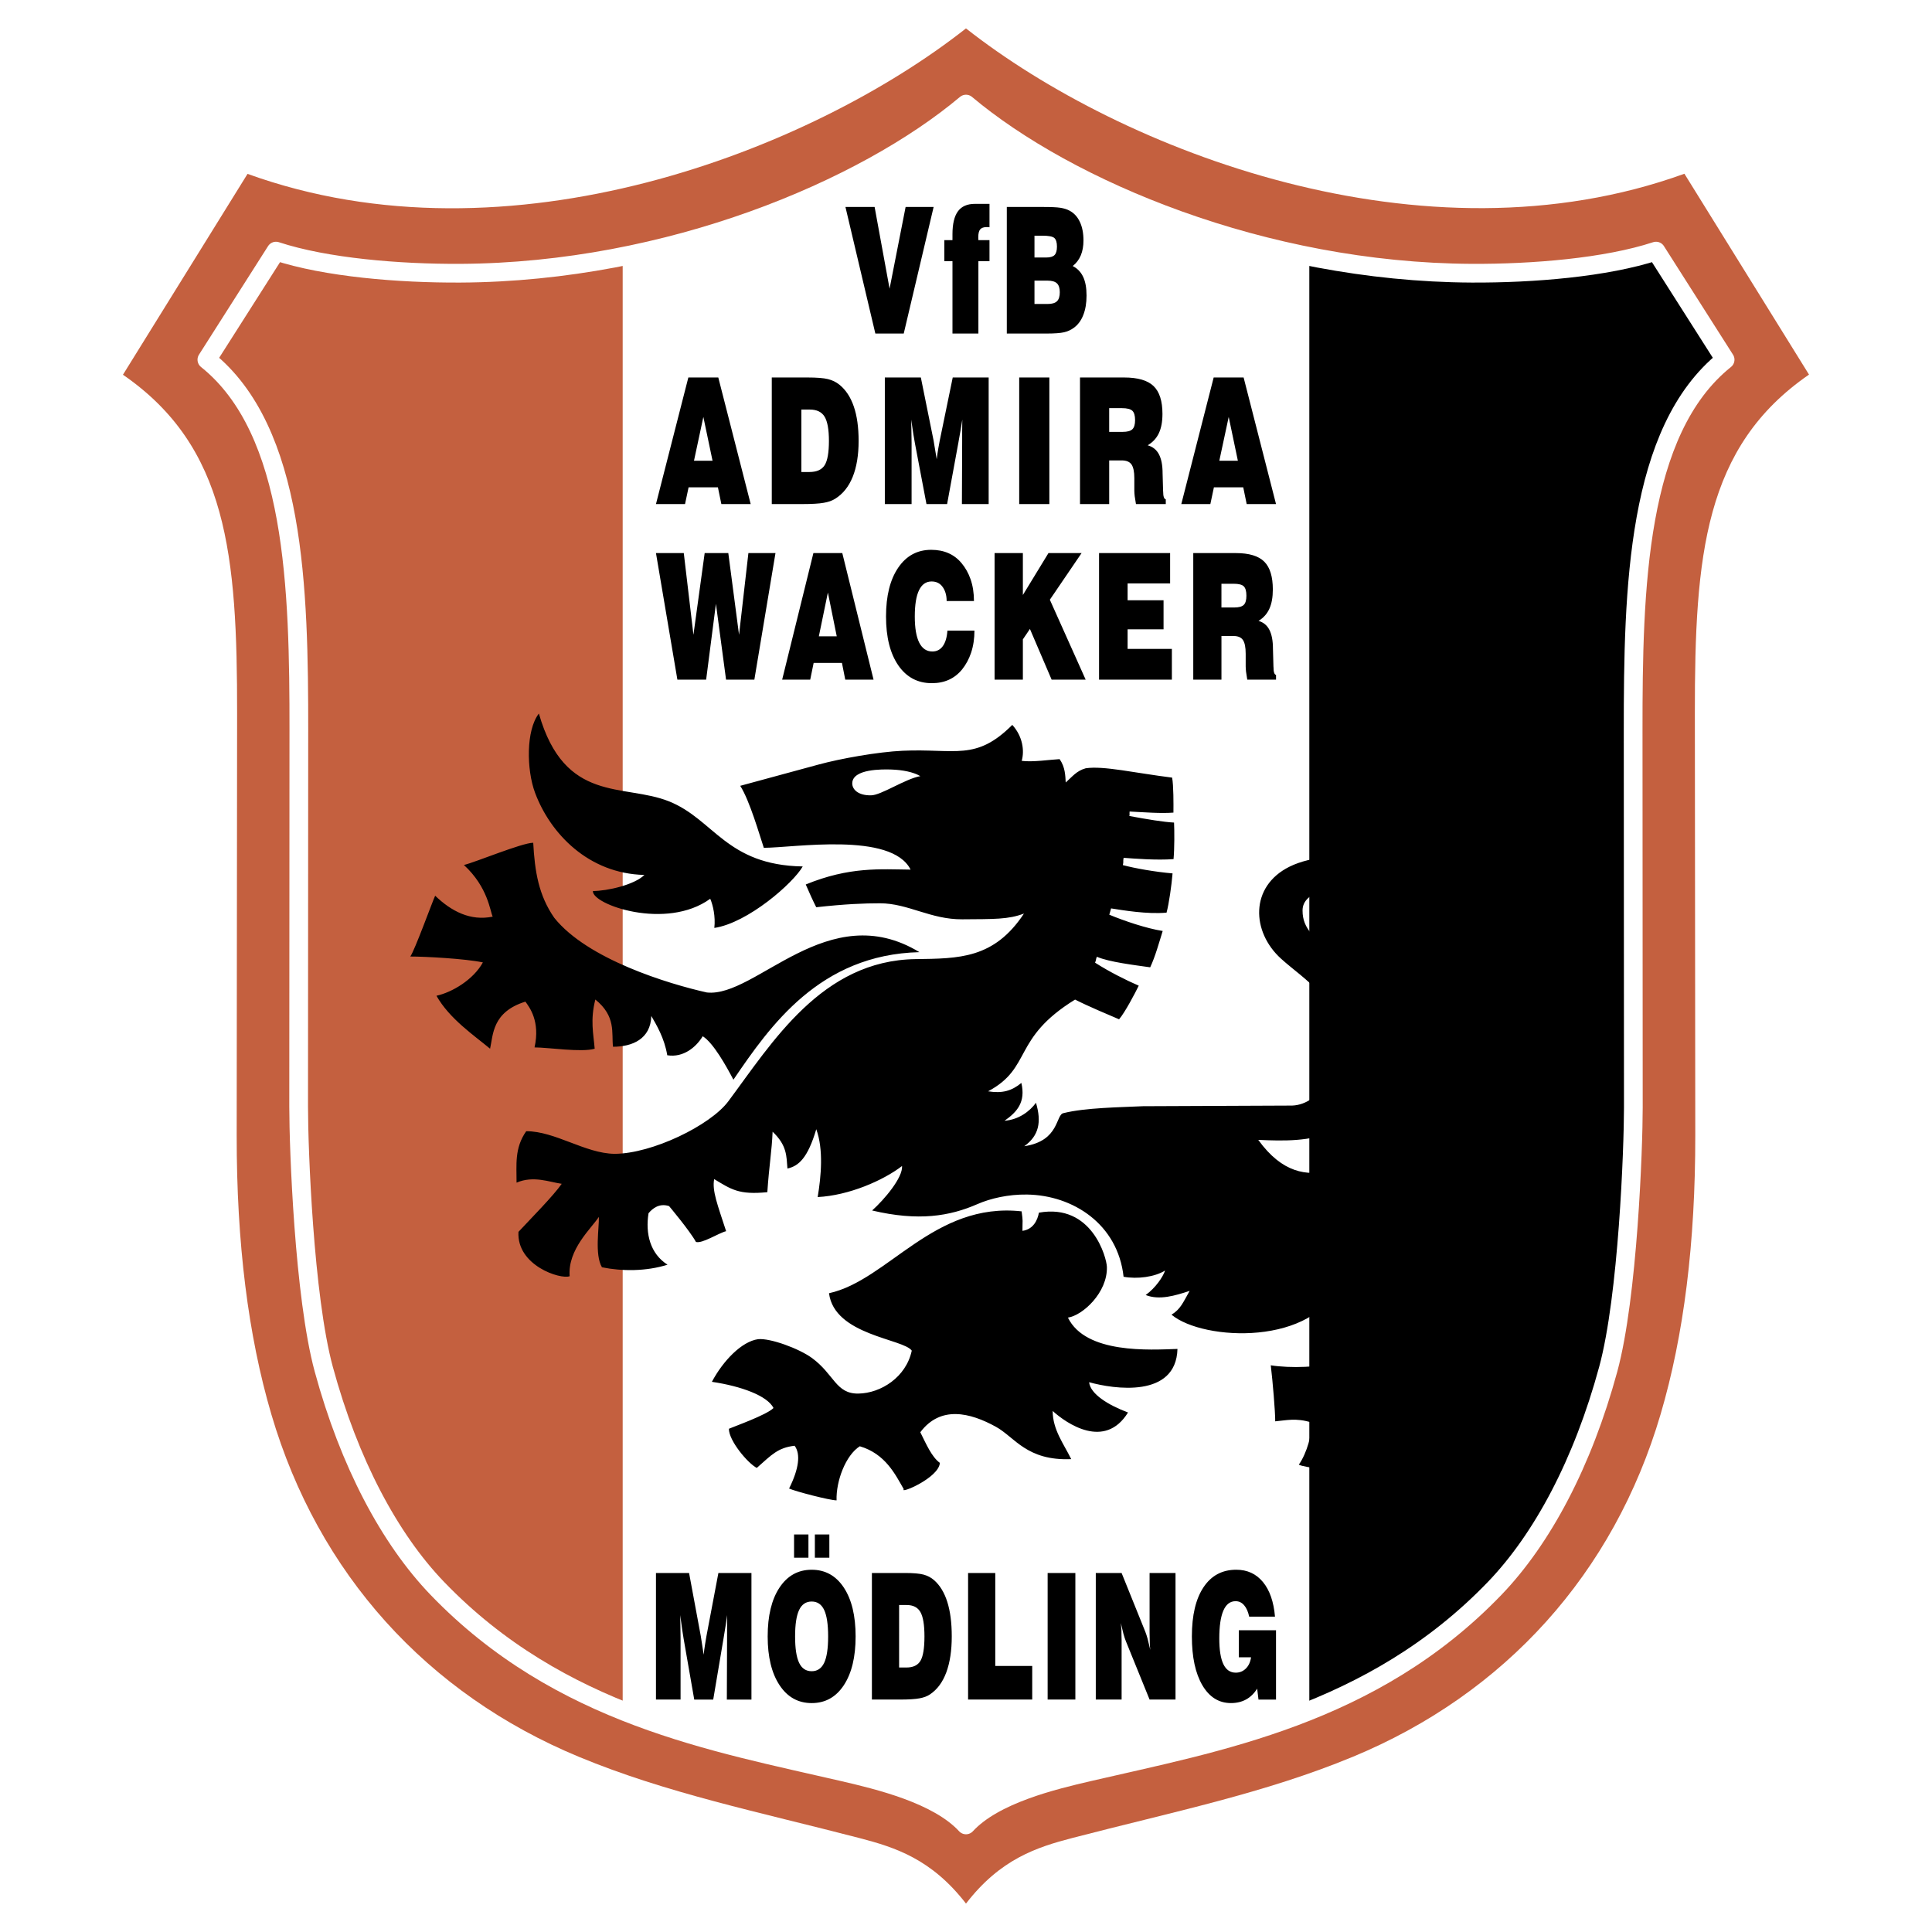 <?xml version="1.0" encoding="utf-8"?>
<!-- Generator: Adobe Illustrator 12.0.0, SVG Export Plug-In . SVG Version: 6.00 Build 51448)  -->
<!DOCTYPE svg PUBLIC "-//W3C//DTD SVG 1.1//EN" "http://www.w3.org/Graphics/SVG/1.1/DTD/svg11.dtd">
<svg  version="1.1" id="Calque_1" xmlns:x="http://ns.adobe.com/Extensibility/1.0/" xmlns:i="http://ns.adobe.com/AdobeIllustrator/10.0/" xmlns:graph="http://ns.adobe.com/Graphs/1.0/"
	 xmlns="http://www.w3.org/2000/svg" xmlns:xlink="http://www.w3.org/1999/xlink" xmlns:a="http://ns.adobe.com/AdobeSVGViewerExtensions/3.0/"
	 width="192.756" height="192.756" viewBox="0 0 192.756 192.756"
	 style="overflow:visible;enable-background:new 0 0 192.756 192.756;" xml:space="preserve">
<g>
	<polygon style="fill-rule:evenodd;clip-rule:evenodd;fill:#FFFFFF;" points="0,0 192.756,0 192.756,192.756 0,192.756 0,0 	"/>
	<path style="fill-rule:evenodd;clip-rule:evenodd;fill:#C4603F;" d="M96.377,189.921c-3.431-4.442-7.057-5.607-10.624-6.536
		c-10.056-2.614-19.21-4.464-27.977-8.098c-15.182-6.294-26.02-18.281-30.699-34.165c-2.322-7.888-3.473-17.102-3.463-27.856
		l0.042-42.077c0.016-15.785-0.947-26.613-11.389-33.802l12.43-20.04c26.041,9.433,56.147-2.284,71.679-14.513
		c15.533,12.216,45.638,23.933,71.678,14.5l12.431,20.039c-10.441,7.19-11.403,18.019-11.389,33.803l0.042,42.077
		c0.012,10.755-1.139,19.97-3.463,27.856c-4.679,15.884-15.517,27.871-30.699,34.165c-8.765,3.633-17.92,5.483-27.976,8.098
		C103.435,184.301,99.81,185.467,96.377,189.921L96.377,189.921z"/>
	<path style="fill-rule:evenodd;clip-rule:evenodd;" d="M96.377,10.385v171.687c2.813-3.054,8.697-4.457,12.287-5.292
		c12.755-2.959,28.245-5.607,40.464-18.311c4.753-4.943,8.786-12.511,11.327-21.868c1.968-7.243,2.505-22.088,2.504-26.118
		l-0.02-37.517c-0.008-14.245,0.339-30.006,9.176-37.08l-6.894-10.833c-4.991,1.641-12.306,2.235-18.397,2.205
		C126.031,27.153,106.509,18.897,96.377,10.385L96.377,10.385z"/>
	<path style="fill-rule:evenodd;clip-rule:evenodd;fill:#FFFFFF;" d="M130.631,25.588v145.096
		c-7.492,3.01-15.124,4.509-21.967,6.097c-3.59,0.835-9.474,2.238-12.287,5.292c-2.812-3.054-8.696-4.457-12.286-5.292
		c-6.844-1.588-14.475-3.087-21.966-6.097V25.588c14.334-2.852,26.821-8.958,34.252-15.203
		C103.81,16.63,116.297,22.736,130.631,25.588L130.631,25.588z"/>
	<path style="fill-rule:evenodd;clip-rule:evenodd;" d="M143.119,132.986c2.249-3.006,3.979-5.997,4.896-11.854
		c-0.817,0.146-1.139,0.146-1.955,0.105c2.577-1.252,2.45-3.969,2.092-6.943c-0.641,0.398-2.087,0.975-2.645,0.993
		c2.129-1.888,1.576-5.587-0.916-7.158c-2.227,3.39-6.417,3.716-5.348,8.465c-0.866-0.723-2.979-1.391-4.388-0.918
		c0.125,0.743,0.381,2.519-0.621,3.159c-0.269-0.633-0.375-1.556-1.671-1.984c-2.165,0.445-4.6,0.231-7.027-3.126
		c5.101,0.23,10.211,0.23,14.934-8.179c2.895-5.153,0.894-6.6,0.248-8.49c-0.429,0.428-0.199,2.538-1.331,2.578
		c1.015-3.156-0.817-4.243-1.432-5.359c-1.825,0.554-0.595,3.022-1.879,3.046c0.534-3.014-0.831-3.874-2.562-5.404
		c-1.025,0.894,0.449,2.379-0.97,3.13c-1.229-1.558-2.597-2.249-2.588-4.214c0.021-3.975,12.522-1.819,15.065-2.585
		c3.563-1.072,7.419-4.413,7.368-9.184c-0.036-3.455-2.18-5.259-1.296-9.854c-3.976,3.219-3.3,5.928-3.31,8.163
		c-0.007,1.343-0.137,2.796-0.503,3.518c0.288-2.073,0.2-3.415-0.138-4.388c-0.435-1.25-1.309-2.125-0.575-4.296
		c-4.142,4.12-1.188,7.896-2.333,10.272c0.167-1.426,0.017-2.24-0.209-2.877c-0.282-0.793-0.682-1.313-0.726-2.401
		c-3.017,1.529,0.824,7.208-6.506,8.139c-2.777,0-5.884,0.004-8.155,1.136c-3.955,1.972-3.788,6.491-0.828,9.172
		c2.386,2.159,5.836,3.965,5.833,8.64c-0.001,2.125-1.856,5.907-4.721,6.014l-14.88,0.064c-2.249,0.106-5.771,0.148-7.912,0.685
		c-0.838,0.113-0.363,2.774-3.938,3.306c1.464-1.049,1.739-2.411,1.167-4.334c-0.62,0.856-1.716,1.685-3.137,1.796
		c1.253-0.88,2.125-1.857,1.68-3.775c-0.972,0.804-1.91,1.06-3.319,0.836c4.441-2.377,2.355-5.25,8.676-9.152
		c1.36,0.691,3.351,1.521,4.391,1.967c0.592-0.687,1.586-2.587,1.964-3.355c-1.268-0.547-2.901-1.366-4.358-2.293
		c0.146-0.381,0.033-0.204,0.176-0.593c1.224,0.532,3.779,0.834,5.324,1.054c0.508-1.085,0.879-2.445,1.247-3.625
		c-1.646-0.259-3.843-1.007-5.329-1.624c0.134-0.42,0.052-0.206,0.178-0.629c1.2,0.187,3.575,0.596,5.535,0.424
		c0.241-0.885,0.503-2.742,0.6-3.916c-1.705-0.145-3.746-0.502-4.96-0.828c0.096-0.418-0.005-0.307,0.077-0.726
		c1.05,0.077,3.285,0.26,4.981,0.128c0.096-1.033,0.091-2.843,0.05-3.646c-0.999-0.045-2.717-0.33-4.455-0.654
		c0.064-0.585-0.015,0.134,0.019-0.447c1.532,0.076,3.094,0.206,4.375,0.107c0.01-0.837,0.016-2.706-0.131-3.49
		c-3.74-0.466-6.832-1.2-8.621-0.932c-0.929,0.255-1.37,0.87-1.995,1.417c-0.04-0.677-0.046-1.53-0.61-2.33
		c-0.905,0.046-2.694,0.319-3.781,0.172c0.285-1.003,0.109-2.433-0.939-3.588c-3.641,3.642-5.679,2.344-10.948,2.581
		c-2.445,0.11-6.198,0.778-8.393,1.379c-2.637,0.723-5.234,1.414-7.802,2.119c0.959,1.501,1.953,5.005,2.352,6.184
		c2.968,0,12.742-1.627,14.644,2.176c-2.982-0.032-6.088-0.311-10.459,1.483c0.26,0.625,0.781,1.758,1.046,2.271
		c2.922-0.322,4.759-0.394,6.368-0.394c2.781,0.001,5.043,1.622,8.199,1.598c3.207-0.025,4.576,0.021,6.157-0.572
		c-2.99,4.519-6.483,4.483-10.812,4.543c-9.351,0.132-14.303,8.311-18.692,14.198c-1.798,2.396-7.593,5.217-11.343,5.229
		c-2.932-0.038-5.915-2.258-8.812-2.258c-1.194,1.704-0.954,3.364-0.964,5.133c1.683-0.722,3.261-0.061,4.507,0.116
		c-0.848,1.215-3.069,3.455-4.317,4.794c-0.187,3.361,4.193,4.77,5.107,4.426c-0.204-2.686,2.168-4.771,2.914-5.917
		c0.045,1.015-0.44,3.765,0.309,5.025c1.976,0.405,4.421,0.418,6.541-0.258c-1.725-1.094-2.221-3.091-1.894-5.132
		c0.394-0.474,1.072-1.034,2.052-0.712c0,0,2.08,2.475,2.68,3.578c0.639,0.178,2.235-0.879,3.009-1.078
		c-0.857-2.641-1.416-4.038-1.192-5.194c1.717,1.027,2.449,1.584,5.304,1.303c0.175-2.635,0.449-4.11,0.526-6.034
		c1.45,1.382,1.377,2.432,1.481,3.675c1.114-0.247,2.02-1.037,2.876-3.922c0.732,2.019,0.487,4.667,0.141,6.768
		c3.111-0.159,6.526-1.646,8.417-3.098c0.087,1.155-1.758,3.337-2.986,4.438c4.63,1.092,7.743,0.572,10.502-0.635
		c1.313-0.574,3.08-0.983,4.948-0.956c4.599,0.065,9.062,2.954,9.638,8.203c1.365,0.247,3.094,0.032,4.142-0.622
		c-0.21,0.626-0.947,1.73-1.938,2.444c1.372,0.542,2.938,0.062,4.387-0.413c-0.682,1.202-0.902,1.812-1.808,2.376
		c3.18,2.654,14.338,3.142,16.783-3.22c0.339,1.532,1.684,5.698-0.733,7.819c-0.806,0.706-4.329,0.744-6.148,0.45
		c0.198,1.64,0.444,4.575,0.444,5.59c1.076-0.09,2.07-0.373,3.642,0.124c0.025,1.105-0.452,3.003-1.287,4.199
		c0.461,0.276,4.305,0.771,4.767,0.495c0.092-2.372,0.993-3.875,1.955-4.319c0.969,0.227,2.215,2.01,2.982,2.984
		c0.583-0.175,2.6-1.869,2.788-2.759c-2.124-2.246-2.285-3.88-1.002-4.804c1.806-0.218,3.605,0.785,4.881,1.022
		c0.668-1.004,0.896-3.936,0.855-5.163C145.534,134.149,143.413,133.446,143.119,132.986L143.119,132.986z M53.764,71.19
		c-1.291,1.657-1.238,5.593-0.387,7.889c1.518,4.094,5.35,8.089,10.914,8.214c-0.977,0.977-3.688,1.604-5.135,1.604
		c-0.116,1.349,7.314,3.964,11.705,0.773c0.271,0.628,0.537,1.765,0.408,2.909c3.348-0.501,7.875-4.469,8.82-6.134
		c-7.638-0.13-8.842-4.693-13.341-6.494C62.222,78.141,56.348,80.213,53.764,71.19L53.764,71.19z M106.547,131.458
		c1.464-0.211,3.962-2.498,3.888-5.057c-0.024-0.903-1.475-6.368-6.783-5.413c-0.133,0.749-0.568,1.671-1.642,1.813
		c0-1.194,0.066-0.825-0.083-1.944c-8.747-0.969-13.323,6.878-19.217,8.169c0.535,4.198,7.422,4.536,8.257,5.727
		c-0.562,2.648-3.086,4.255-5.331,4.285c-2.246,0.031-2.395-1.906-4.609-3.537c-1.303-0.959-4.187-2.01-5.388-1.891
		c-1.644,0.228-3.503,2.163-4.614,4.255c2.944,0.436,5.532,1.392,6.148,2.612c-0.688,0.697-3.937,1.845-4.45,2.072
		c-0.016,1.181,1.882,3.438,2.78,3.906c1.527-1.355,2.123-2.016,3.774-2.213c0.625,0.822,0.424,2.324-0.55,4.269
		c0.672,0.3,4.066,1.18,4.738,1.18c-0.065-1.899,0.899-4.499,2.317-5.396c2.565,0.755,3.551,2.83,4.388,4.283
		c-0.443,0.514,3.5-1.124,3.601-2.625c-0.822-0.606-1.355-1.863-1.952-3.058c2.012-2.683,4.959-1.971,7.549-0.541
		c1.874,1.032,3.059,3.408,7.509,3.224c-0.758-1.542-1.85-2.938-1.85-4.804c1.37,1.244,5.2,3.898,7.515,0.15
		c-1.99-0.748-3.757-1.841-3.881-3.021c2.429,0.683,8.674,1.629,8.816-3.32C114.739,134.674,108.324,135.099,106.547,131.458
		L106.547,131.458z M48.177,96.02c-0.933,1.708-3.052,2.981-4.631,3.327c1.293,2.301,3.784,3.979,5.349,5.283
		c0.313-1.387,0.206-3.664,3.523-4.696c0.392,0.543,1.5,1.945,0.913,4.566c1.37,0,4.696,0.521,6.001,0.13
		c-0.125-1.524-0.458-2.837,0.065-4.908c2.085,1.686,1.603,3.329,1.762,4.713c1.916,0,3.758-0.765,3.823-3.071
		c0.509,0.891,1.304,2.191,1.591,3.919c1.62,0.263,2.887-0.823,3.539-1.897c1.061,0.666,2.343,2.968,3.061,4.337
		c3.654-5.363,8.602-12.48,18.56-12.726c-9.123-5.538-16.315,4.559-21.211,4.023c-3.82-0.855-11.928-3.311-15.228-7.458
		c-1.551-2.237-1.939-4.606-2.093-7.479c-1.109,0-5.806,1.957-6.915,2.218c2.414,2.218,2.609,4.631,2.871,5.153
		c-2.218,0.456-4.109-0.522-5.741-2.088c-0.326,0.718-2.022,5.415-2.479,6.067C42.437,95.433,46.417,95.646,48.177,96.02
		L48.177,96.02z"/>
	<path style="fill-rule:evenodd;clip-rule:evenodd;fill:#FFFFFF;" d="M86.899,79.35c-1.299,0.022-1.881-0.602-1.869-1.208
		c0.03-1.441,3.003-1.396,3.905-1.366c1.098,0.038,2.18,0.241,2.886,0.659C90.306,77.706,87.892,79.357,86.899,79.35L86.899,79.35z"
		/>
	<path style="fill-rule:evenodd;clip-rule:evenodd;" d="M67.901,169.566h-2.455v-12.629h3.303l1.17,6.302l0.092,0.592l0.195,1.26
		c0.016-0.148,0.035-0.311,0.057-0.485c0.023-0.173,0.054-0.381,0.093-0.62l0.12-0.72l1.198-6.328h3.298v12.629h-2.455l0.023-6.216
		v-1.098c0-0.114,0.002-0.293,0.006-0.54c0.004-0.246,0.005-0.437,0.005-0.574c-0.1,0.716-0.209,1.427-0.333,2.136l-0.017,0.11
		l-1.043,6.182h-1.893l-1.055-6.044l-0.15-0.944l-0.195-1.439l0.023,1.398l0.012,0.935V169.566L67.901,169.566z M79.327,163.266
		c0,1.193,0.133,2.071,0.399,2.631c0.265,0.56,0.684,0.841,1.258,0.841c0.562,0,0.976-0.279,1.242-0.836
		c0.265-0.559,0.397-1.436,0.397-2.636c0-1.194-0.132-2.074-0.394-2.637c-0.265-0.563-0.681-0.845-1.246-0.845
		c-0.569,0-0.988,0.281-1.255,0.845C79.46,161.191,79.327,162.071,79.327,163.266L79.327,163.266z M76.591,163.266
		c0-2.057,0.392-3.682,1.179-4.87c0.786-1.188,1.857-1.782,3.214-1.782c1.353,0,2.422,0.595,3.206,1.782
		c0.784,1.188,1.175,2.813,1.175,4.87c0,2.052-0.391,3.674-1.175,4.865c-0.784,1.191-1.853,1.786-3.206,1.786
		c-1.354,0-2.424-0.597-3.211-1.791C76.985,166.931,76.591,165.31,76.591,163.266L76.591,163.266z M81.299,155.412v-2.315h1.445
		v2.315H81.299L81.299,155.412z M79.224,155.412v-2.315h1.434v2.315H79.224L79.224,155.412z M89.704,166.368h0.728
		c0.673,0,1.141-0.224,1.405-0.674c0.263-0.447,0.396-1.257,0.396-2.429c0-1.138-0.132-1.945-0.398-2.419
		c-0.266-0.475-0.723-0.712-1.369-0.712h-0.762V166.368L89.704,166.368z M86.99,169.566v-12.629h3.28
		c0.853,0,1.48,0.056,1.879,0.163c0.399,0.109,0.748,0.294,1.048,0.557c0.58,0.51,1.019,1.231,1.315,2.164
		c0.296,0.935,0.445,2.083,0.445,3.444c0,1.417-0.183,2.613-0.545,3.592c-0.364,0.977-0.902,1.705-1.618,2.186
		c-0.263,0.183-0.608,0.317-1.038,0.398c-0.429,0.083-1.091,0.125-1.989,0.125H86.99L86.99,169.566z M96.586,169.566v-12.629h2.712
		v9.276h3.687v3.353H96.586L96.586,169.566z M104.523,169.566v-12.629h2.766v12.629H104.523L104.523,169.566z M109.327,169.566
		v-12.629h2.575l2.369,5.872c0.063,0.154,0.142,0.39,0.229,0.704c0.076,0.285,0.164,0.65,0.264,1.097
		c-0.019-0.193-0.032-0.334-0.04-0.415c-0.006-0.083-0.011-0.19-0.011-0.323l-0.019-0.976v-5.959h2.587v12.629h-2.587l-2.368-5.829
		c-0.073-0.178-0.152-0.422-0.24-0.729l-0.259-1.08l0.058,0.702c0,0.188,0.001,0.366,0.006,0.536
		c0.006,0.168,0.007,0.329,0.012,0.484v5.915H109.327L109.327,169.566z M125.56,169.566l-0.133-1.089
		c-0.3,0.481-0.671,0.841-1.105,1.08c-0.436,0.238-0.939,0.359-1.508,0.359c-1.204,0-2.156-0.592-2.854-1.778
		c-0.696-1.188-1.046-2.811-1.046-4.873c0-2.11,0.388-3.745,1.163-4.907c0.775-1.164,1.863-1.745,3.264-1.745
		c1.102,0,1.987,0.408,2.664,1.226c0.675,0.816,1.075,1.97,1.201,3.454h-2.575c-0.104-0.49-0.271-0.87-0.504-1.138
		c-0.233-0.271-0.518-0.404-0.854-0.404c-0.541,0-0.946,0.314-1.217,0.939c-0.271,0.626-0.407,1.552-0.407,2.781
		c0,1.141,0.136,1.996,0.407,2.561c0.271,0.566,0.685,0.85,1.238,0.85c0.391,0,0.725-0.136,1.004-0.41s0.453-0.649,0.521-1.123
		h-1.222v-2.7h3.712v6.918H125.56L125.56,169.566z M67.583,67.81l-2.137-12.629h2.775l0.963,8.154l1.121-8.154h2.358l1.071,8.154
		l0.934-8.154h2.702L75.262,67.81h-2.823l-1.011-7.57l-0.976,7.57H67.583L67.583,67.81z M81.696,63.488h1.787l-0.885-4.372
		L81.696,63.488L81.696,63.488z M78.036,67.81l3.117-12.629h2.883l3.119,12.629h-2.823l-0.331-1.673h-2.823l-0.343,1.673H78.036
		L78.036,67.81z M94.524,62.915h2.697c0,0.8-0.111,1.537-0.336,2.212c-0.209,0.622-0.508,1.177-0.896,1.662
		c-0.748,0.916-1.752,1.372-3.016,1.372c-1.417,0-2.533-0.592-3.35-1.778c-0.816-1.187-1.224-2.811-1.224-4.875
		c0-2.052,0.403-3.673,1.212-4.865c0.809-1.192,1.907-1.787,3.295-1.787c1.283,0,2.292,0.444,3.028,1.328
		c0.388,0.463,0.687,0.997,0.896,1.596c0.229,0.656,0.342,1.385,0.342,2.186h-2.725c0-0.31-0.038-0.583-0.116-0.828
		c-0.076-0.241-0.183-0.453-0.323-0.629c-0.257-0.332-0.613-0.496-1.066-0.496c-0.55,0-0.966,0.289-1.248,0.869
		c-0.284,0.582-0.425,1.458-0.425,2.627c0,1.155,0.149,2.026,0.445,2.612c0.297,0.586,0.732,0.878,1.307,0.878
		c0.437,0,0.785-0.178,1.044-0.535C94.324,64.104,94.477,63.588,94.524,62.915L94.524,62.915z M99.23,67.81V55.181h2.822v4.183
		l2.553-4.183h3.305l-3.167,4.654l3.575,7.975h-3.396l-2.166-5.059l-0.704,1.038v4.021H99.23L99.23,67.81z M109.653,67.81V55.181
		h7.09v3.026h-4.242v1.682h3.587v2.896h-3.587v1.956h4.417v3.069H109.653L109.653,67.81z M121.863,60.608h1.293
		c0.45,0,0.762-0.088,0.937-0.261c0.176-0.176,0.261-0.479,0.261-0.913c0-0.445-0.085-0.755-0.259-0.931
		c-0.172-0.173-0.507-0.261-1.01-0.261h-1.222V60.608L121.863,60.608z M119.052,67.81V55.181h4.245c1.32,0,2.267,0.285,2.837,0.854
		c0.572,0.568,0.856,1.495,0.856,2.78c0,0.773-0.114,1.414-0.346,1.923c-0.23,0.506-0.592,0.91-1.08,1.207
		c0.488,0.145,0.849,0.439,1.078,0.885c0.116,0.221,0.205,0.492,0.268,0.81c0.062,0.316,0.093,0.688,0.093,1.111l0.049,1.756
		l0.005,0.043c0,0.491,0.086,0.755,0.253,0.788v0.473h-2.87l-0.122-0.788c-0.023-0.224-0.036-0.402-0.036-0.531v-1.262
		c0-0.646-0.091-1.102-0.271-1.37c-0.18-0.271-0.492-0.404-0.938-0.404h-1.209v4.354H119.052L119.052,67.81z M69.239,45.969h1.852
		l-0.917-4.372L69.239,45.969L69.239,45.969z M65.446,50.291l3.23-12.628h2.988l3.232,12.628h-2.926l-0.344-1.672h-2.925
		l-0.355,1.672H65.446L65.446,50.291z M79.952,47.093h0.792c0.731,0,1.241-0.224,1.528-0.674c0.285-0.447,0.43-1.257,0.43-2.43
		c0-1.136-0.145-1.944-0.433-2.418s-0.786-0.711-1.488-0.711h-0.829V47.093L79.952,47.093z M77,50.291V37.662h3.568
		c0.927,0,1.609,0.055,2.043,0.162c0.435,0.11,0.813,0.294,1.139,0.558c0.63,0.509,1.108,1.231,1.43,2.164
		c0.324,0.935,0.484,2.083,0.484,3.443c0,1.418-0.197,2.615-0.592,3.593c-0.396,0.977-0.982,1.706-1.759,2.187
		c-0.288,0.182-0.663,0.316-1.129,0.396c-0.466,0.084-1.187,0.126-2.165,0.126H77L77,50.291z M90.95,50.291h-2.67V37.662h3.593
		l1.273,6.301l0.098,0.593l0.212,1.26c0.018-0.15,0.039-0.31,0.062-0.485c0.025-0.174,0.06-0.382,0.101-0.621l0.132-0.721
		l1.303-6.327h3.585v12.628h-2.669l0.025-6.215v-1.098c0-0.114,0.001-0.294,0.006-0.54c0.005-0.246,0.007-0.437,0.007-0.575
		c-0.108,0.715-0.228,1.426-0.362,2.135l-0.018,0.113l-1.135,6.18h-2.059l-1.148-6.044l-0.163-0.944l-0.213-1.439l0.026,1.398
		l0.013,0.935V50.291L90.95,50.291z M101.686,50.291V37.662h3.008v12.628H101.686L101.686,50.291z M110.664,43.089h1.342
		c0.467,0,0.788-0.088,0.97-0.261c0.181-0.175,0.271-0.478,0.271-0.914c0-0.445-0.091-0.754-0.27-0.93
		c-0.179-0.173-0.526-0.262-1.047-0.262h-1.267V43.089L110.664,43.089z M107.752,50.291V37.662h4.398
		c1.368,0,2.348,0.285,2.94,0.854c0.592,0.568,0.888,1.495,0.888,2.78c0,0.773-0.119,1.414-0.358,1.923
		c-0.238,0.507-0.611,0.91-1.118,1.207c0.507,0.145,0.879,0.439,1.116,0.884c0.12,0.222,0.213,0.492,0.278,0.811
		c0.063,0.316,0.096,0.687,0.096,1.11l0.05,1.756l0.006,0.044c0,0.492,0.087,0.754,0.262,0.788v0.472h-2.975l-0.126-0.788
		c-0.024-0.224-0.037-0.401-0.037-0.531v-1.262c0-0.646-0.096-1.102-0.282-1.37c-0.187-0.27-0.51-0.404-0.972-0.404h-1.254v4.355
		H107.752L107.752,50.291z M121.651,45.969h1.852l-0.915-4.372L121.651,45.969L121.651,45.969z M117.859,50.291l3.229-12.628h2.988
		l3.232,12.628h-2.926l-0.344-1.672h-2.926l-0.355,1.672H117.859L117.859,50.291z M84.351,20.65h2.91l1.492,8.153l1.6-8.153h2.795
		l-2.982,12.628h-2.832L84.351,20.65L84.351,20.65z M95.028,33.278V26.06h-0.812v-2.1h0.812v-0.584c0-1.034,0.182-1.799,0.545-2.294
		c0.362-0.493,0.926-0.742,1.692-0.742h1.457v2.334l-0.14-0.018H98.45c-0.31,0-0.527,0.077-0.656,0.228
		c-0.128,0.151-0.192,0.415-0.192,0.792l0.005,0.138l0.007,0.145h1.107v2.1h-1.107v7.218H95.028L95.028,33.278z M103.21,30.328
		h1.316c0.434,0,0.743-0.092,0.93-0.274c0.187-0.182,0.28-0.482,0.28-0.899c0-0.41-0.096-0.707-0.287-0.887
		c-0.189-0.18-0.506-0.27-0.946-0.27h-1.293V30.328L103.21,30.328z M103.21,25.691h1.174c0.396,0,0.673-0.083,0.832-0.248
		c0.159-0.167,0.236-0.445,0.236-0.84c0-0.411-0.084-0.695-0.255-0.854c-0.171-0.156-0.57-0.234-1.2-0.234h-0.787V25.691
		L103.21,25.691z M100.449,33.278V20.65h3.632c0.795,0,1.367,0.026,1.718,0.081c0.35,0.055,0.654,0.15,0.911,0.288
		c0.449,0.239,0.792,0.615,1.03,1.124c0.239,0.509,0.358,1.125,0.358,1.853c0,0.56-0.089,1.051-0.264,1.477
		c-0.178,0.426-0.446,0.784-0.808,1.069c0.466,0.239,0.813,0.599,1.041,1.08c0.112,0.239,0.196,0.514,0.253,0.818
		c0.056,0.306,0.085,0.656,0.085,1.049c0,0.75-0.109,1.4-0.329,1.951c-0.218,0.55-0.535,0.977-0.952,1.273
		c-0.277,0.206-0.597,0.352-0.96,0.437s-0.959,0.129-1.795,0.129H100.449L100.449,33.278z"/>
	
		<path style="fill:none;stroke:#FFFFFF;stroke-width:1.868;stroke-linecap:round;stroke-linejoin:round;stroke-miterlimit:2.613;" d="
		M96.377,10.385c-10.13,8.512-29.653,16.768-50.446,16.873c-6.091,0.031-13.406-0.563-18.396-2.205 M27.535,25.053L20.64,35.886
		 M20.64,35.886c8.837,7.074,9.185,22.835,9.177,37.08 M29.816,72.966l-0.02,37.517 M29.797,110.483
		c-0.002,4.03,0.537,18.875,2.504,26.118c2.542,9.357,6.573,16.925,11.326,21.868c12.22,12.703,27.709,15.352,40.464,18.311
		c3.59,0.835,9.474,2.238,12.286,5.292c2.813-3.054,8.697-4.457,12.287-5.292c12.755-2.959,28.245-5.607,40.464-18.311
		c4.753-4.943,8.786-12.511,11.327-21.868c1.968-7.243,2.505-22.088,2.504-26.118 M162.959,110.483l-0.02-37.517 M162.939,72.966
		c-0.008-14.245,0.339-30.006,9.176-37.08 M172.115,35.886l-6.894-10.833 M165.222,25.053c-4.991,1.641-12.306,2.235-18.397,2.205
		c-20.793-0.104-40.315-8.36-50.447-16.873"/>
</g>
</svg>

